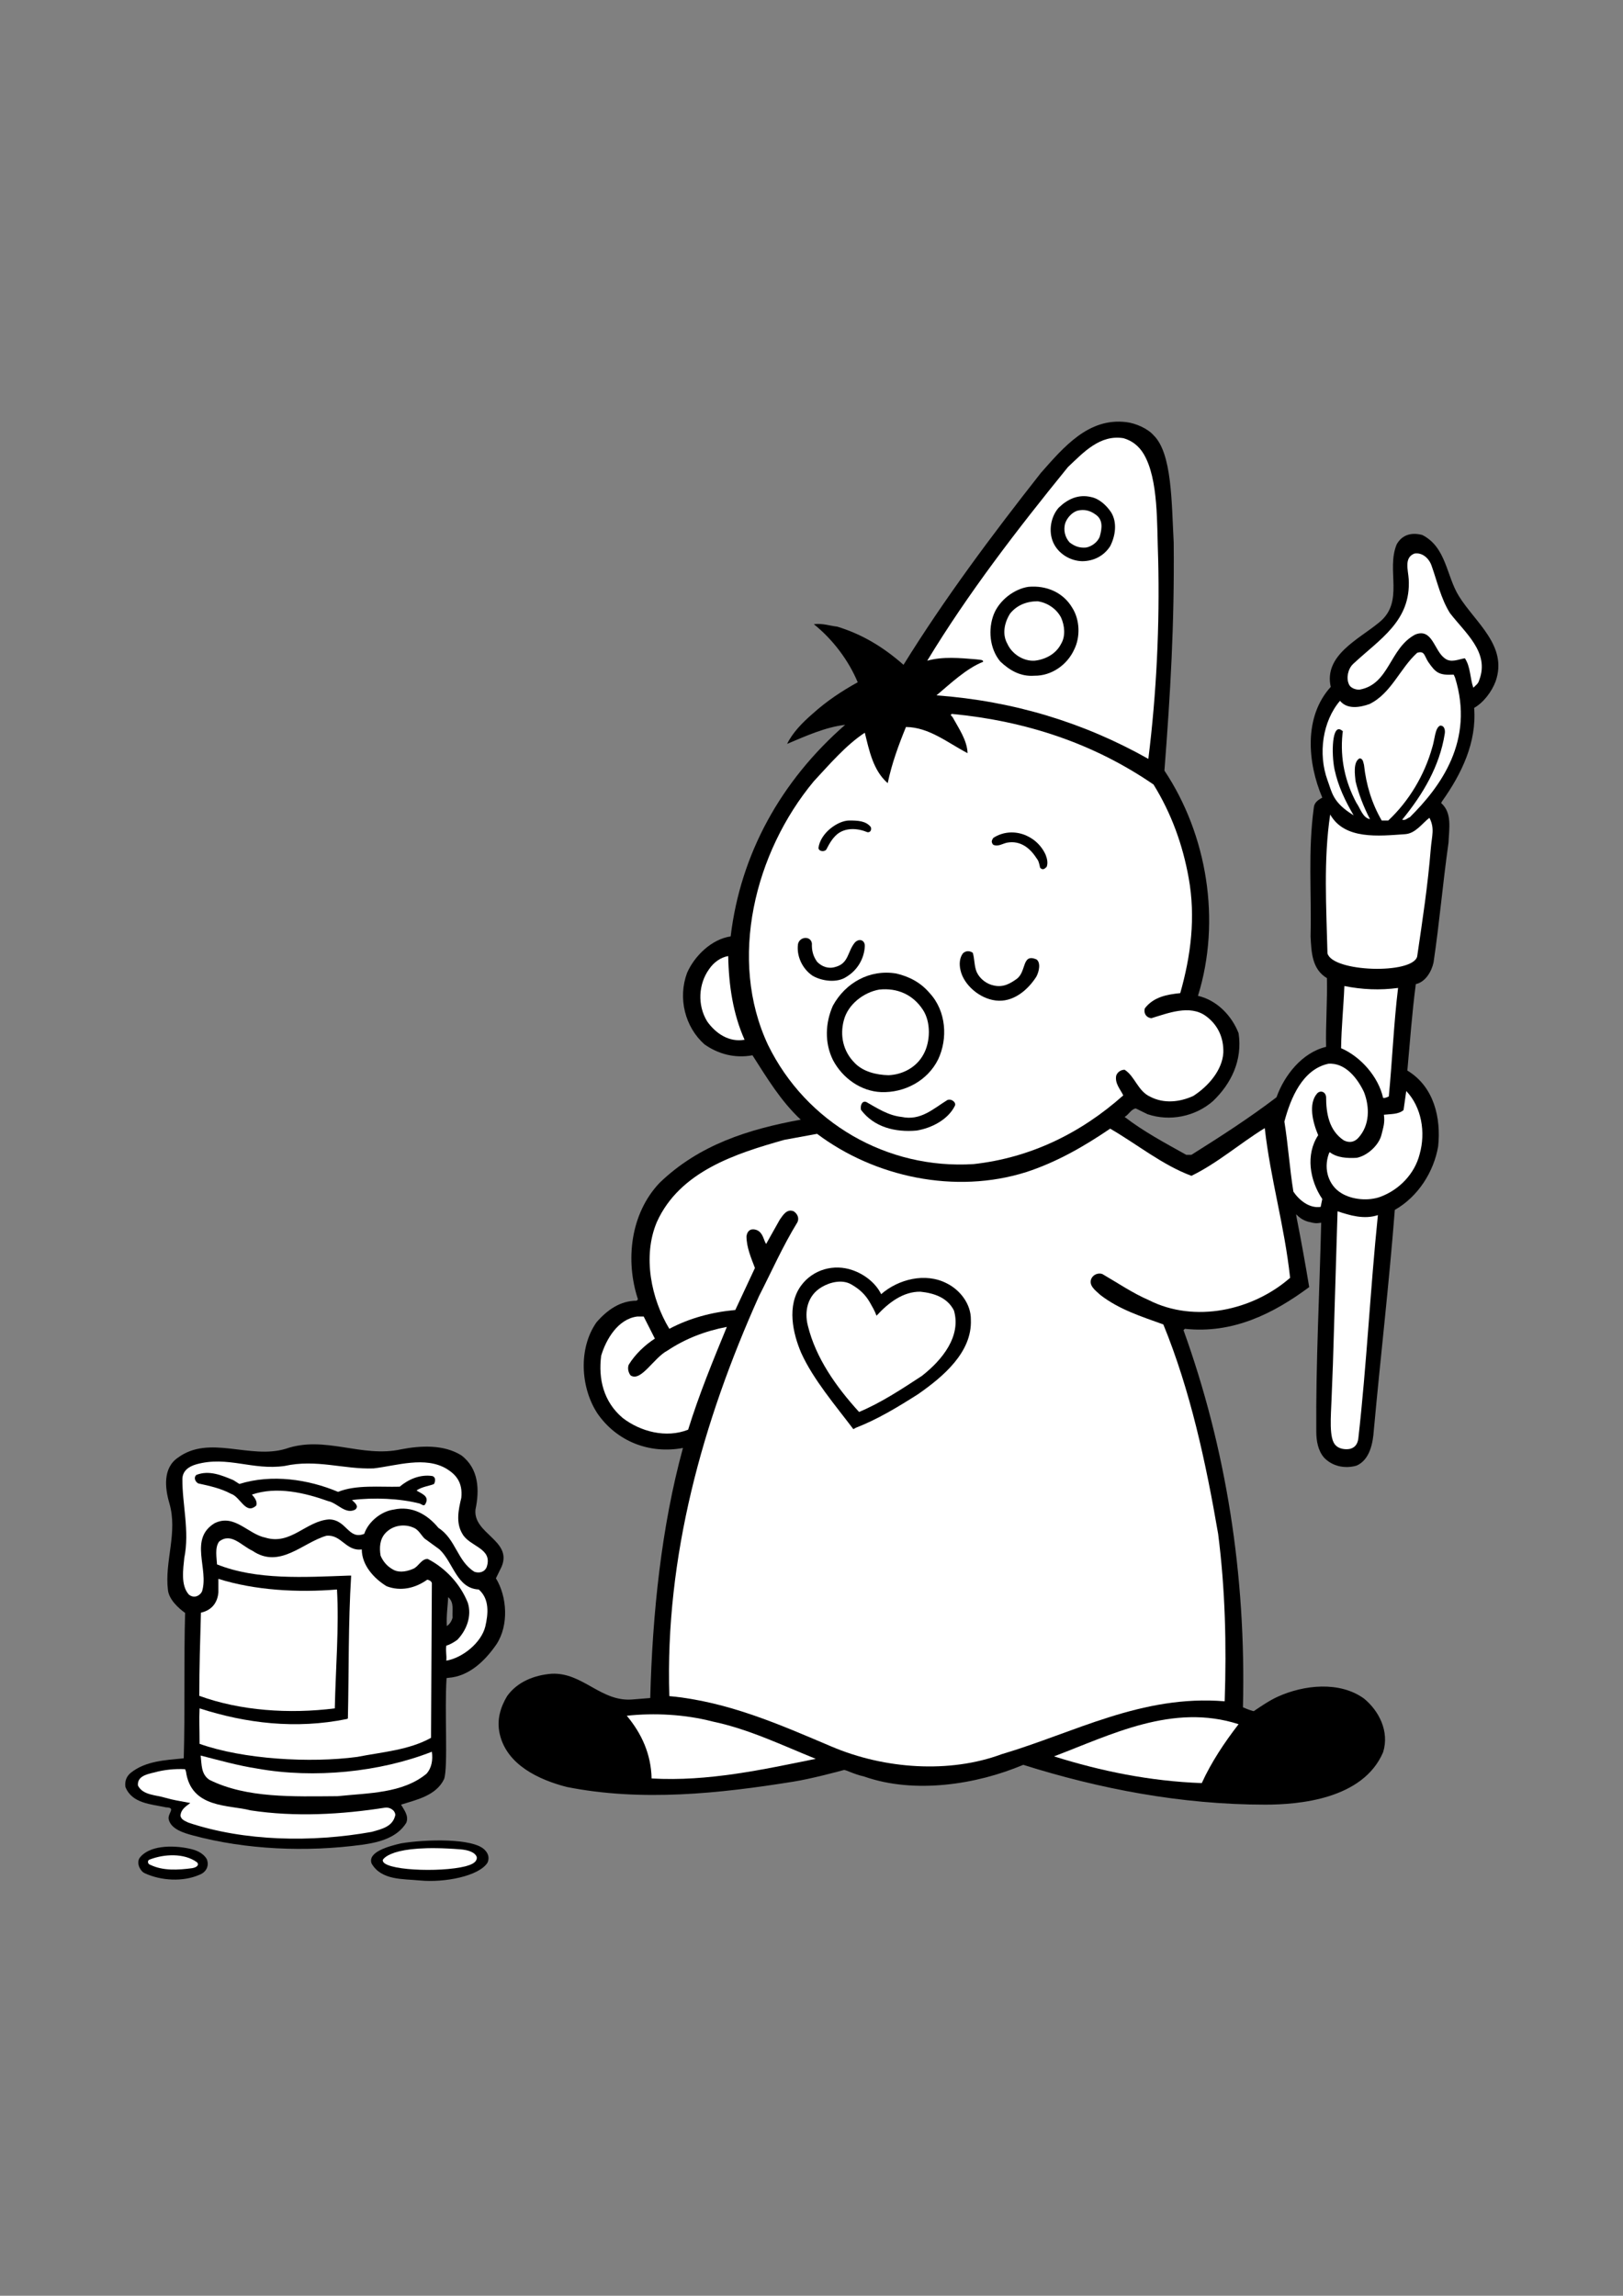 <?xml version="1.0" encoding="utf-8"?>
<!-- Generator: Adobe Illustrator 21.0.2, SVG Export Plug-In . SVG Version: 6.00 Build 0)  -->
<svg version="1.2" baseProfile="tiny" id="Layer_1" xmlns="http://www.w3.org/2000/svg" xmlns:xlink="http://www.w3.org/1999/xlink"
	 x="0px" y="0px" viewBox="0 0 595.3 841.9" overflow="scroll" xml:space="preserve">
<rect x="0" y="0" width="595.3" height="841.9" fill="#808080" stroke="none"/>
<path d="M147.1,531.5c7.3-1.4,15.7-1.8,22.1,2.2c6.5,4.9,6.7,12.8,5.2,19.9c-0.9,8.9,13.6,11.3,9.6,20.9l-2.1,4.3
	c4.1,6.7,4.8,17.2,0.2,24.2c-4.2,6.1-10.1,11.8-17.7,12.3l-0.6,0.1c-0.8,11.8,0.6,32.6-0.9,37c-2.9,6.1-10.1,7.6-15.8,9.4
	c1,1.8,3,4.1,1.9,6.7c-3.3,5.3-9.6,7.1-16.1,8c-20.6,2.8-42.8,1.8-62.1-3.4c-3.4-0.9-8-2.3-8.9-5.8c-0.6-2.3,2.9-4.4-1-4.5
	c-5.5-1.2-12.5-1.4-14.9-7.5c-0.3-2.1,0.4-3.9,2-5.2c5.4-4.3,12.5-4.6,19.4-5.3c0.5-17.3,0-36.6,0.5-53.3c-2.5-1.8-5.9-4.9-6.3-8.4
	c-1.3-10.6,3.7-21,0.5-31.9c-1.6-5.5-2.4-12.8,3.1-16.6c11.6-8.6,26.4,0.7,39.6-3.3C119.2,526.3,132.6,534.7,147.1,531.5z
	 M164.4,585.7c-0.2,3.6-0.7,6.6-0.5,10.6c1.1-0.7,1.8-1.9,2.1-3.1C165.8,590.5,166.7,587.8,164.4,585.7z"/>
<path d="M423.1,159.6c6.8,6.6,6.6,24.4,7.4,39.3c0.3,30-1.2,55.1-3.4,83.7c15.6,23.4,20.9,54.9,12.3,82.6c7,1.6,12.4,7.3,14.9,13.7
	c1.5,9.9-2.7,18.5-9.4,24.9c-6.4,5.6-15.7,7.6-24,4.8l-4.3-2.1c-1.7,0.2-2.6,2.3-4.1,3.1c7,5.4,14.9,9.6,22.6,13.9h1.9
	c10.5-6.6,21.1-13.4,31.2-21.1c2.9-8.1,9.4-16.4,18.2-18.5c-0.2-7.9,0.5-16.9,0.3-25.2c-5.5-3.3-5.7-9.5-6-15.3
	c0.4-16.4-1-31.1,1.2-47.3c0.2-1.9,1.7-2.8,3.1-3.6c-5.4-12.7-6.9-29.6,3.1-40.6c-2.6-11.6,10.2-17.4,17.7-23.6
	c9.5-7.6,2.5-19.1,6.5-28.7c2.1-3.7,5.7-4.4,9.4-3.4c8.8,4.5,8.8,15,13.4,22.4c6,9.7,18,18.2,13.5,31.2c-1.4,3.8-4.4,7.8-7.9,9.8
	c1,12.6-4.6,24.2-11.8,34.3l-0.3,0.6c4.1,3.6,2.9,9.4,2.7,14.5c-2.2,15.7-3.3,29.2-5.5,44c-0.7,3.2-2.9,7.1-6.5,7.9
	c-1.4,10.7-2.1,20.8-3.1,31.7c9.8,5.9,12.4,17.4,11.3,27.8c-1.6,9.3-7.3,18.4-15.9,23.3c-2.1,27.1-5.2,53.5-7.7,80.8
	c-0.3,4.5-1.4,10.9-6.4,13c-4.3,1.2-8.8,0.2-11.8-2.9c-2.3-2.6-2.9-6.3-2.9-9.6c-0.2-25,1.2-51.3,1.8-76.6c-1.7,0.2-1.8,0.4-4.9-0.4
	c-2-0.6-3.2-1.6-4.3-2.7l0.2,1.3c1.6,8.1,3.2,16.9,4.6,25.4c-13.2,9.8-28.1,17.2-45.6,15.3l-0.5,0.5c15.6,43.3,23,89.7,21.8,138.3
	c2,0.9,3.9,1.5,4,1.4c2.5-1.7,5.7-3.9,8.8-5.3c9.5-4.3,22.6-5.8,31.6,0.7c5.5,4.5,9.4,12.1,7,19.7c-7.4,17.3-31.1,19.2-43.2,19.2
	c-30.9,0-60.8-5.8-88.8-14.6c-17,7.2-39.8,10.8-58.3,4.3c-4-0.9-6.9-2.6-7.5-2.4c-1.4,0.4-12.2,3.3-18.7,4.3
	c-26.8,4.3-55.5,7.4-83,1.9c-10-2.6-21.9-8-24.5-19.4c-1.2-5.2,0.3-9.9,2.7-13.9c3.7-5.2,9.9-7.7,16.3-8.2
	c11.5-0.6,18.2,10.6,30,9.4l6.2-0.5c0.8-31,4.1-62.8,12-91.7c-12.3,2.3-24.3-2.4-31.4-12.7c-6.2-9.5-7-23.9-0.3-33.4
	c3.9-4.5,8.7-7.9,14.7-7.9l0.5-0.5c-4.7-14.2-2.8-31.4,7.9-42.7c14.6-14.1,32.8-19.7,51.8-23.2c-7.4-6.9-12.5-15.5-17.7-23.6
	c-6.6,1.2-12.6-0.5-17.6-4c-7.2-6.4-9.8-17-6.4-26.2c2.7-6.2,9-12.4,16-13.4c3.6-30.2,18.4-57,42-77.6c-7.4,0.9-14.4,4.1-21.3,7
	c2-4.1,5.6-7.8,9.3-11c5.2-4.7,10.8-8.4,16.6-11.6c-3.3-7.9-9-15.6-16.1-21.3c3.3-0.4,5.8,0.6,8.6,0.9c9.1,2.8,16.8,7.4,24.3,14
	c15-24.2,32.3-47.4,50.4-70.4c8.4-9.5,17.5-20.3,31.3-18.6C416.6,155.2,421,157.2,423.1,159.6z"/>
<path fill="#FFFFFF" d="M419.5,166.5c5.5,9.3,4.8,25.8,5.3,38.4c0.6,24.3-0.6,49.4-3.6,73.4c-23.6-13.3-49.4-21.2-77.7-23.3
	c5.1-4.3,11-9.9,17.1-12.3c0.1-0.8-1.1-0.7-2.5-0.9c-6-0.5-12.3-1.1-18,0.5c14.9-24.6,32.9-48,51.6-71c5.8-5.5,11.8-12,20.4-10.6
	C415.2,161.6,417.7,163.5,419.5,166.5z"/>
<path d="M407.5,187.8c2.4,3.8,1.6,8.8-0.3,12.5c-2.3,3.6-6.1,5.5-10.3,5.5c-4.4-0.1-8.8-2.8-10.6-6.9c-1.8-4.1-0.9-9.4,2-12.7
	c3.2-3.1,7.2-5.1,12-3.9C403.2,182.9,405.8,185.3,407.5,187.8z"/>
<path fill="#FFFFFF" d="M402,188.8c2.5,1.8,2.3,4.7,1.4,7.9c-0.7,2.1-3.1,3.8-5.1,4.1c-2.4,0.2-4.2-0.5-6-1.9
	c-1.7-1.9-2.3-4.5-1.6-7c0.7-2,2.4-3.9,4.4-4.6C397.8,186.6,400,187.3,402,188.8z"/>
<path fill="#FFFFFF" d="M525.1,207.5c2,5.6,3.4,12,6.7,17.3c5.6,7.3,14.6,14.4,10.8,24.5c-0.4,1.5-1.2,1.9-2.2,2.9
	c-1.2-3.3-1-7.7-3.1-10.8c-2.5,0.4-5.1,1.8-7.4,0c-3.9-2.8-4.5-11.2-10.8-8.7c-9.5,5-9.4,18.2-20.4,20.2c-1.6,0.1-3.4-0.7-3.9-1.9
	c-1.1-2.3-0.4-5.7,1.5-7.5c9.7-9.1,21.3-15.7,20.4-31.1c-0.2-3.4-1.8-7.9,2.1-9.4C521.7,202.5,524.2,204.8,525.1,207.5z"/>
<path d="M393.3,222.9c2.8,4.4,3,10.7,0.7,15.3c-2.6,5.7-8.4,9.7-14.6,9.6c-5.1,0.4-9.1-2-12.5-5.2c-4-4.8-4.5-11.9-2.4-17.3
	c2-5.1,7.4-9.3,12.7-10.1C383.9,214.6,390,217.3,393.3,222.9z"/>
<path fill="#FFFFFF" d="M389.2,226.5c1.3,2.9,1.7,6.8,0,9.6c-1.9,3.8-5.9,5.8-9.8,6.2c-4.2,0.2-8.3-2.6-9.9-6.2
	c-2-3.5-1.1-7.8,1-11.1c2.5-3.1,6.1-4.5,10.1-4.5C384.1,221,387.5,223.2,389.2,226.5z"/>
<path fill="#FFFFFF" d="M523.9,242.8c2.7,3.9,3.9,4.9,9.3,4.6l0.5,1.1c7.2,23.1-5.3,40-16.6,51.2c-0.9,0.3-1.6,1.3-2.8,0.9
	c7.7-9.4,13.7-19.6,15.6-31.4c0.3-1.6-0.2-3.2-1.7-3.1c-1.9,0.9-1.9,5.1-2.9,8.1c-2.8,10-8.5,19.6-16.1,26.7h-2.4
	c-3.6-6.2-5.7-13-6.5-20.4c-0.3-0.9-0.3-2.3-1.6-2.4c-2.5,1.3-1.7,6.2-1.5,8.4c1.1,4.6,3,9.5,5.3,13.9c-2.7-0.5-3.5-3.9-5-6
	c-4.1-7.7-6-16.1-5.1-25.2c0-0.8,0.4-1-0.2-1.3c-3.7-3-3.9,8.6-2.7,14.3c1.3,6.1,3.9,11.5,7,16.8c-7.8-4.8-7.9-8.4-9.6-12.9
	c-3.5-9.7-1.8-21.6,4.6-29.1c2.7,3.3,7.4,2.4,10.8,1.2c8-3.9,11.2-13.1,17.5-18.8C522.6,238.5,522.4,240.6,523.9,242.8z"/>
<path fill="#FFFFFF" d="M423.1,287.7c6.5,10.5,10.7,22,12.9,34.3c2.6,14.4,0.8,28.5-3.1,42.2c-4.9,0.5-9.8,1.4-13,5.6
	c-0.5,1.9,0.6,3.4,2.4,3.6c6-1.8,14.1-5.1,20-0.8c4.4,3.2,6.6,8,6.4,13.5c-0.4,6.3-5.4,12.2-11,15.8c-5,2.3-10.8,2.9-15.8,0.3
	c-4.6-2.1-5.6-7.5-9.4-9.9c-1.4,0-2.7,0.9-3.1,2.2c-0.5,2.9,1.5,4.9,2.6,7.2c-15.6,13.9-34.1,22.9-54.9,25.2
	c-31.7,2-61.4-15.1-75.4-43.7c-14.7-31.3-4.9-70.6,16.8-96.7c5.6-6,11.7-13.2,18.7-17.8c1.6,6.4,3,13.8,8.4,18.5
	c1.5-7.2,4-14,6.7-20.6c8.5,0.1,15.3,5.8,22.6,9.6c-0.2-4.8-3.2-9-5.5-13.2l-0.7-0.8l0.4-0.4C376.3,264.4,401.1,272.6,423.1,287.7z"
	/>
<path fill="#FFFFFF" d="M515.5,305.9c3.7-0.3,6.1-3.9,8.8-6c2,3.9,0.9,6.5,0.5,11.3c-1.1,13.6-3,25.9-5,39.6
	c-1.8,6.6-31.1,5.7-32.9-1.2c-0.4-16.4-1.5-34.5,1-50.9C493.2,308,505.6,306.6,515.5,305.9z"/>
<path d="M319.4,303.3c0.3,0.9,0,2-1.2,1.9c-3.6-1.5-8-1.8-11.1,0.7c-1.8,1.5-2.9,3.5-4,5.6c-0.5,0.9-2.7,0.9-2.9-0.5
	c0.7-5.6,7.2-10.1,11.3-10.1C314.6,300.9,317.6,301,319.4,303.3z"/>
<path d="M383.5,313.4c0.5,1.3,1,3,0.4,4.5c-0.8,0.8-1.5,1.3-2.4,0.3c-0.4-1.9-0.6-2.6-1.4-3.6c-2.4-3.7-5.9-6.4-10.6-5.6
	c-1.7,0.3-3.3,1.6-5.2,0.8c-0.8-1-0.6-1.5,0-2.5C371,302.9,380.1,306,383.5,313.4z"/>
<path d="M297.8,346c-0.1,2.5,0.4,4.6,1.9,6.7c1.7,1.8,4.2,2.7,6.7,1.9c5-1.3,4.4-5.7,7.2-9c1.7-1.7,3.7-0.7,3.6,1.4
	c-0.2,4.5-2.7,8.8-6.7,11.2c-3.5,2.4-9.1,1.6-12.5-0.4c-3.8-2.6-5.9-7.3-5.3-11.6C293.3,343.4,297.4,343.1,297.8,346z"/>
<path d="M358.3,356.6c1.2,2.5,3.7,4.3,6.2,4.8c3.5,0.8,6-0.7,8.4-2.4c3.7-2.7,1.8-9.4,7.2-7.2c1.7,1.1,1.1,4.4,0,6.4
	c-3.2,5-8.6,9.5-14.9,8.7c-5.9-0.7-11.7-5.7-12.9-11.1c-0.5-2.1-0.4-4.5,0.9-6.2c1.1-1,2.4-1,3.6-0.2
	C357.5,351.6,357.3,354.4,358.3,356.6z"/>
<path fill="#FFFFFF" d="M267.1,350.6c0.2,10.9,1.8,21.3,6,30.7c-5.6,1-10.5-2.2-13.7-6.7c-3.7-6-3.2-13.8,0.7-19.2
	C261.8,352.9,264.3,351.1,267.1,350.6z"/>
<path d="M341,364.2c6.1,6.6,6.7,16.7,3.1,24.3c-3.9,7.9-12.4,12.3-20.9,12c-7.4-0.3-14.2-5.1-17.7-11.8c-3.1-6.3-2.8-13.6,0-19.9
	c4.6-8.4,13.5-13.4,23.2-11.8C333.4,358.1,337.6,360.2,341,364.2z"/>
<path fill="#FFFFFF" d="M512.8,362.3c-1.6,13.2-2.1,26.3-3.4,39.8c-0.5,0.2-1.4,0.7-2.1,0.5c-1.7-7.7-8.2-15.1-15.4-18.2
	c0.1-7.7,0.9-15.2,1.2-22.8C499.6,362.9,506.1,363.2,512.8,362.3z"/>
<path fill="#FFFFFF" d="M338.5,370.3c3,4.5,2.8,11.8,0.2,16.4c-2.6,4.8-7.7,7.4-12.8,7.6c-4.5-0.1-9.5-1.3-12.6-4.7
	c-4-4.1-5.3-9.8-3.8-15.4c1.5-5.9,7.3-10.3,13-11.3C329.2,362.2,334.9,364.8,338.5,370.3z"/>
<path fill="#FFFFFF" d="M500.3,400.5c2.1,5.4,2.2,12.1-2.1,16.8c-1.3,1.4-3.1,2-5.3,0.9c-5.4-3.6-6.5-9.8-6.5-16
	c-0.3-2-2.2-2.4-3.3-1.2c-3.3,3.8-1.6,10.6,0.4,15.3c-4.7,7.1-3.1,16.6,1.5,23.4l-0.6,2.9c-4.2,0.6-7.9-2.5-10-5.6
	c-1.4-8.7-1.9-17-3.3-25.7c2.3-8.6,6.6-19.1,16.1-21.2C493.5,389.6,498,395.6,500.3,400.5z"/>
<path fill="#FFFFFF" d="M520.7,423.3c-1.8,7.1-7.4,13-14.4,15.6c-4.4,1.6-10.4,1.1-14.4-1.4c-4.4-2.7-6.6-8.5-4.5-14.4l0.3-0.6
	c2.7,2.1,6.5,2.3,9.9,2.1c3.8-0.7,8.1-4.5,9.1-8.4c0.7-2.9,1.3-4.4,0.9-7.4c2.6-0.3,5.3-0.1,7.2-1.7l1-7
	C521.4,406,523,415.2,520.7,423.3z"/>
<path d="M350.2,405.6c-2.5,5-8.5,8.1-14,9c-7.8,0.7-15.6-1.2-20.4-7.6c-0.3-1.5,0.3-3.4,1.9-2.9c3.9,2.2,8.1,5,13,5.5
	c7,1.5,11.6-3,16.8-6.2C349.1,402.8,350.9,404.4,350.2,405.6z"/>
<path fill="#FFFFFF" d="M473.2,468.6c-13.7,12-35,16.7-51.8,8.2c-6-2.6-11.4-6.3-17.1-9.6c-1.5-0.5-3.3,0.2-4,1.7
	c-1.1,2.6,1.6,4.4,3.3,6c7,5.4,15.1,7.9,23.1,10.8c9.9,24.2,15.6,50.6,20.1,76.8c2.6,20.3,3.1,40.6,2.4,61.4
	c-30.4-2.5-55.1,11.5-81.8,19.4c-19.1,7.1-42.9,5.5-62.4-2.8c-19.1-8.1-38-16.5-59.5-18.5c-1.6-51.1,12.2-100.6,32.9-146.7
	c4.6-9,8.7-18.3,14.1-27.1c0.7-1.5,0-3.1-1.4-4c-2.5-1-3.9,1.4-5.1,3.1l-5,8.9c-1-1.6-1.1-4.1-3.4-5.1c-1.9-0.7-3.4-0.1-3.8,2.2
	c0,4.1,1.7,8,3.1,11.7l-7.2,15.4c-8.7,0.8-16.8,3-24.2,6.9c-6.6-10.9-9.9-26.5-4.6-39.1c8.4-18.7,29.1-25.2,46.8-30.2l12-2.2
	c21,15.8,50.6,22.3,76.8,14c11-3.6,21-9.3,30.7-15.9c10,5.8,19.1,13.3,29.8,17.3c9.5-4.6,17.8-11.9,26.9-17.5
	C466,432.4,471.1,449.3,473.2,468.6z"/>
<path fill="#FFFFFF" d="M505.4,445.6c-2.8,27.2-4.1,54.7-7.2,82.1c-0.3,1.9-1.2,3.1-2.9,3.6c-1.6,0.4-4.1,0.1-5.3-1.2
	c-2.7-2.3-1.8-11-1.6-17.1l0.5-12.7l1.7-56.1C495,445.7,500.4,447.3,505.4,445.6z"/>
<path d="M323.2,474.6c6.3-5.5,16.2-8,24-4c4.9,2.4,9,7.6,8.9,13.4c0.5,11.9-10.2,20.9-19.4,27.3c-7.4,4.7-14.8,9.2-22.8,12.3
	l-0.9,0.5c-6.5-8.6-14.7-18.2-19.1-27.9c-3.1-7.2-5.4-17.4-0.1-24.7c4.4-6,12.1-8.1,18.9-5.7C316.8,467.2,321.1,470.3,323.2,474.6z"
	/>
<path fill="#FFFFFF" d="M319.1,477.7c0.9,1.6,1.6,2.7,2.4,4.8c4.4-4.8,9.8-8.9,16.1-8.8c4.9,0.5,9.9,2.1,12.3,6.9
	c2.7,9.3-4.1,18-11.8,24c-7.5,4.9-14.9,9.8-23,13.2c-8.4-9.2-15.9-19.8-18.8-31.7c-1.3-5.1-0.2-11,5.1-14.1c3-1.8,7.5-2.9,10.8-1
	C315.2,472.7,317.4,474.7,319.1,477.7z"/>
<path fill="#FFFFFF" d="M240.2,490.9c-3.6,2.3-7.3,5.8-9.6,9.6c-0.5,1.3-0.1,2.9,0.7,3.9c3.8,2.5,8.5-6.5,13.5-9.1
	c6.6-4.4,13.9-7.2,21.8-8.7c-5.1,12.4-10.2,24.8-14.2,37.7c-8.1,3.2-17.5,0.7-24-4.3c-7-5.9-9-14.3-7.9-22.8
	c1.8-6.1,6.2-13.5,13.2-14.4h2.4L240.2,490.9z"/>
<path fill="#FFFFFF" d="M137,538.5c8.5-1,19-4.6,26.9,0.2c3.2,2,5.9,4.8,5.3,10.6c-1,4.2-2.1,9.1,0.4,13.2
	c2.7,4.8,11.3,5.2,8.9,12.2c-0.8,1.9-2.8,2.3-4.5,1.7c-6.3-3.9-6.8-12-13.2-16.1c-4-4.9-9.7-8.2-16.4-6.7c-4.5,0.6-9.3,4.4-10.8,8.9
	c-5.9,2.3-6.4-5.2-12.9-5.3c-8.5,0.6-14,9.5-23.3,6.7c-6.5-1.3-11.4-8.9-18.7-5.3c-9.5,5.8-2,16.8-4.6,25c-0.5,1.2-2.6,2.9-4.8,1.2
	c-3.1-3.4-2.1-9.4-1.7-13.5c2-9.8-0.8-19.8-0.7-29c0.1-2.9,2.3-4.5,5.1-5.3c11.5-3.2,20.6,2.3,32.4,0.6
	C116.1,535,126.1,538.9,137,538.5z"/>
<path d="M87.8,544.2c11.9-3.7,25.3-1.7,36.2,2.9c6.7-2.7,15.2-1.7,22.6-1.9c3.2-2.7,7.5-4.6,12-3.9c1.7,0.6,0.7,2.8,0.6,2.9
	c-1.1,0.6-4.6,1-6.4,2.4c1.4,1,4.7,1.9,3.4,4.6c-0.6,1.4-1.1,0.7-2.2,0.2c-7.3-1.9-17-2.3-24.9-1.3c1.3,1.2,2.6,2.3,1.2,3.5
	c-3.6,1.9-6.5-2.4-9.9-3.1c-8.7-3.1-18.9-5.5-28-2.4c1,1.1,2.1,2.6,1.6,4c-3.9,3.6-5.8-3.2-9.3-4.3c-3.7-2-7.9-2.9-12-3.8
	c-1.2-0.7-1.7-2.2-0.7-3.1c4.7-1.9,9.5,0.2,13.6,1.9L87.8,544.2z"/>
<path fill="#FFFFFF" d="M161.2,568.2c5.1,4.8,6.3,14.3,14.4,14.7c4,3.5,3.5,8.9,2.4,13.6c-1.5,6-8.4,11.5-14.3,12.5
	c0.2-2.1-0.3-3.2,0-5.5c1.1-0.3,2.6-1.1,4-2.1c3.5-3.6,5.4-8.8,3.9-13.6c-2.7-6.8-8.1-12.7-14.7-16.1c-2.3-0.1-3.4,2.8-5.3,3.6
	c-3.2,1.4-5.9,1.3-7.6,0.2c-2.1-1.2-3.5-2.9-4.4-5c-0.5-2.9-0.3-6,1.7-8.2c2.6-2.9,6.9-3.6,10.3-2.1c1.9,0.7,2.9,2.8,4.1,4
	L161.2,568.2z"/>
<path fill="#FFFFFF" d="M132.7,568.2c0,5.8,4.5,10.7,9.1,13.5c5.2,2,10.6,0.7,14.9-2.4c0.6,0.1,1.4,0.4,1.7,1.2l-0.3,56.8
	c-8.1,4.5-17.9,5.2-27.1,7c-17.2,2.3-41.8,0.9-57.8-4.8c0-6.1-0.2-8.5,0-13c17.1,5.5,35.3,7.7,54,3.9l0.4-0.2
	c0.4-17.2,0.1-34.7,1.2-52.4l-0.7,0c-16.6,0.6-34,1.7-48.5-4.1c-0.1-2.3-0.9-6.2,0.8-8.4c4.4-3.4,8.1,1.5,12.2,3.4
	c10,6.8,18.4-3,27.1-5.5C125.2,562.6,126.9,569,132.7,568.2z"/>
<path fill="#FFFFFF" d="M123.6,582.9c0.8,13.8-0.5,29.1-0.8,43.6c-16.7,2.1-34.6,0.9-49.7-4.6c0-10.6,0.3-19.8,0.6-30.5
	c4.4-1,6.1-4.1,6.4-7.4V579C93.4,583.2,109.2,584.1,123.6,582.9z"/>
<path fill="#FFFFFF" d="M299.2,645c-19.2,3.9-39.5,8.4-60.2,7.2c-0.2-8.9-3.6-16.4-9.1-23c10.1-1.1,21.4-0.5,31.4,2.1
	C274.7,634.1,286.8,640,299.2,645z"/>
<path fill="#FFFFFF" d="M454.3,632.3c-5.2,6.7-10.1,14.1-13.5,21.6c-19.1-0.7-37-4.4-54.2-9.8C407.5,636.2,430.1,624.5,454.3,632.3z
	"/>
<path fill="#FFFFFF" d="M158.4,642.4c0.4,2.9,0,5.9-2,8.1c-8.8,7.2-21.1,7-32.6,8.2c-16.3,0.1-33.3,0.8-47-6
	c-3.1-2.1-2.8-5.6-3.2-8.9c6.7,1.7,13.7,3.7,20.9,4.8C115.2,652.3,139.3,649.9,158.4,642.4z"/>
<path fill="#FFFFFF" d="M68.2,649.6c1.9,13.7,15.8,12.2,23.7,14.3c16.4,2.5,33.5,1.5,49.4-1c1.5-0.2,3.6,0.8,3.7,2.7
	c-0.9,4.2-4.7,5.1-8.7,6.2c-21.8,3.9-46.6,3.5-67.2-3.4c-1.1-0.6-2.7-1-2.9-2.6c0.2-2.3,1.9-3.3,3.6-4.6c-4.7-0.9-5.9-1-9.1-1.9
	c-3.5-1.1-8.3-0.9-10.1-4.5c-0.3-3.2,2.8-4.1,6-4.8c3.5-1,7.6-1.4,11.3-1.2L68.2,649.6z"/>
<path d="M177.8,678.4c1.5,1.5,1.7,3.2,1,4.7c-3.1,4.9-15.7,7.4-24.9,6.5c-6.1-0.6-14,0-17.6-6.2c-1.6-4.3,6.5-6.4,10.8-7.4
	C156.1,674.5,173.6,674,177.8,678.4z"/>
<path d="M75.8,681.7c1.1,2.5-0.2,4.9-2.6,5.8c-6.1,2.7-14.1,2.2-20-0.5c-1.6-0.6-3.2-3.4-2.1-5.5c3.4-4.8,12.1-4.9,18.2-3.6
	C71.7,678.4,74.3,679.3,75.8,681.7z"/>
<path fill="#FFFFFF" d="M174.9,681.3c-0.1,1.9-2.4,2.6-4.1,3.1c-9.5,2.4-30.9,1.5-30.4-2.3c0,0,2.4-6,28.5-3.9
	C173.8,678.6,174.9,680.5,174.9,681.3z"/>
<path fill="#FFFFFF" d="M72.2,682.9c0.8,0.7,0.5,1.8-1.7,2.2c-5.3,0.7-10.7,1-15.3-1.2c-1.2-0.3-1.2-1.8-0.2-2
	C60.2,679.9,67.5,679.5,72.2,682.9z"/>
<g>
</g>
<g>
</g>
<g>
</g>
<g>
</g>
<g>
</g>
<g>
</g>
<g>
</g>
<g>
</g>
<g>
</g>
<g>
</g>
<g>
</g>
<g>
</g>
</svg>
